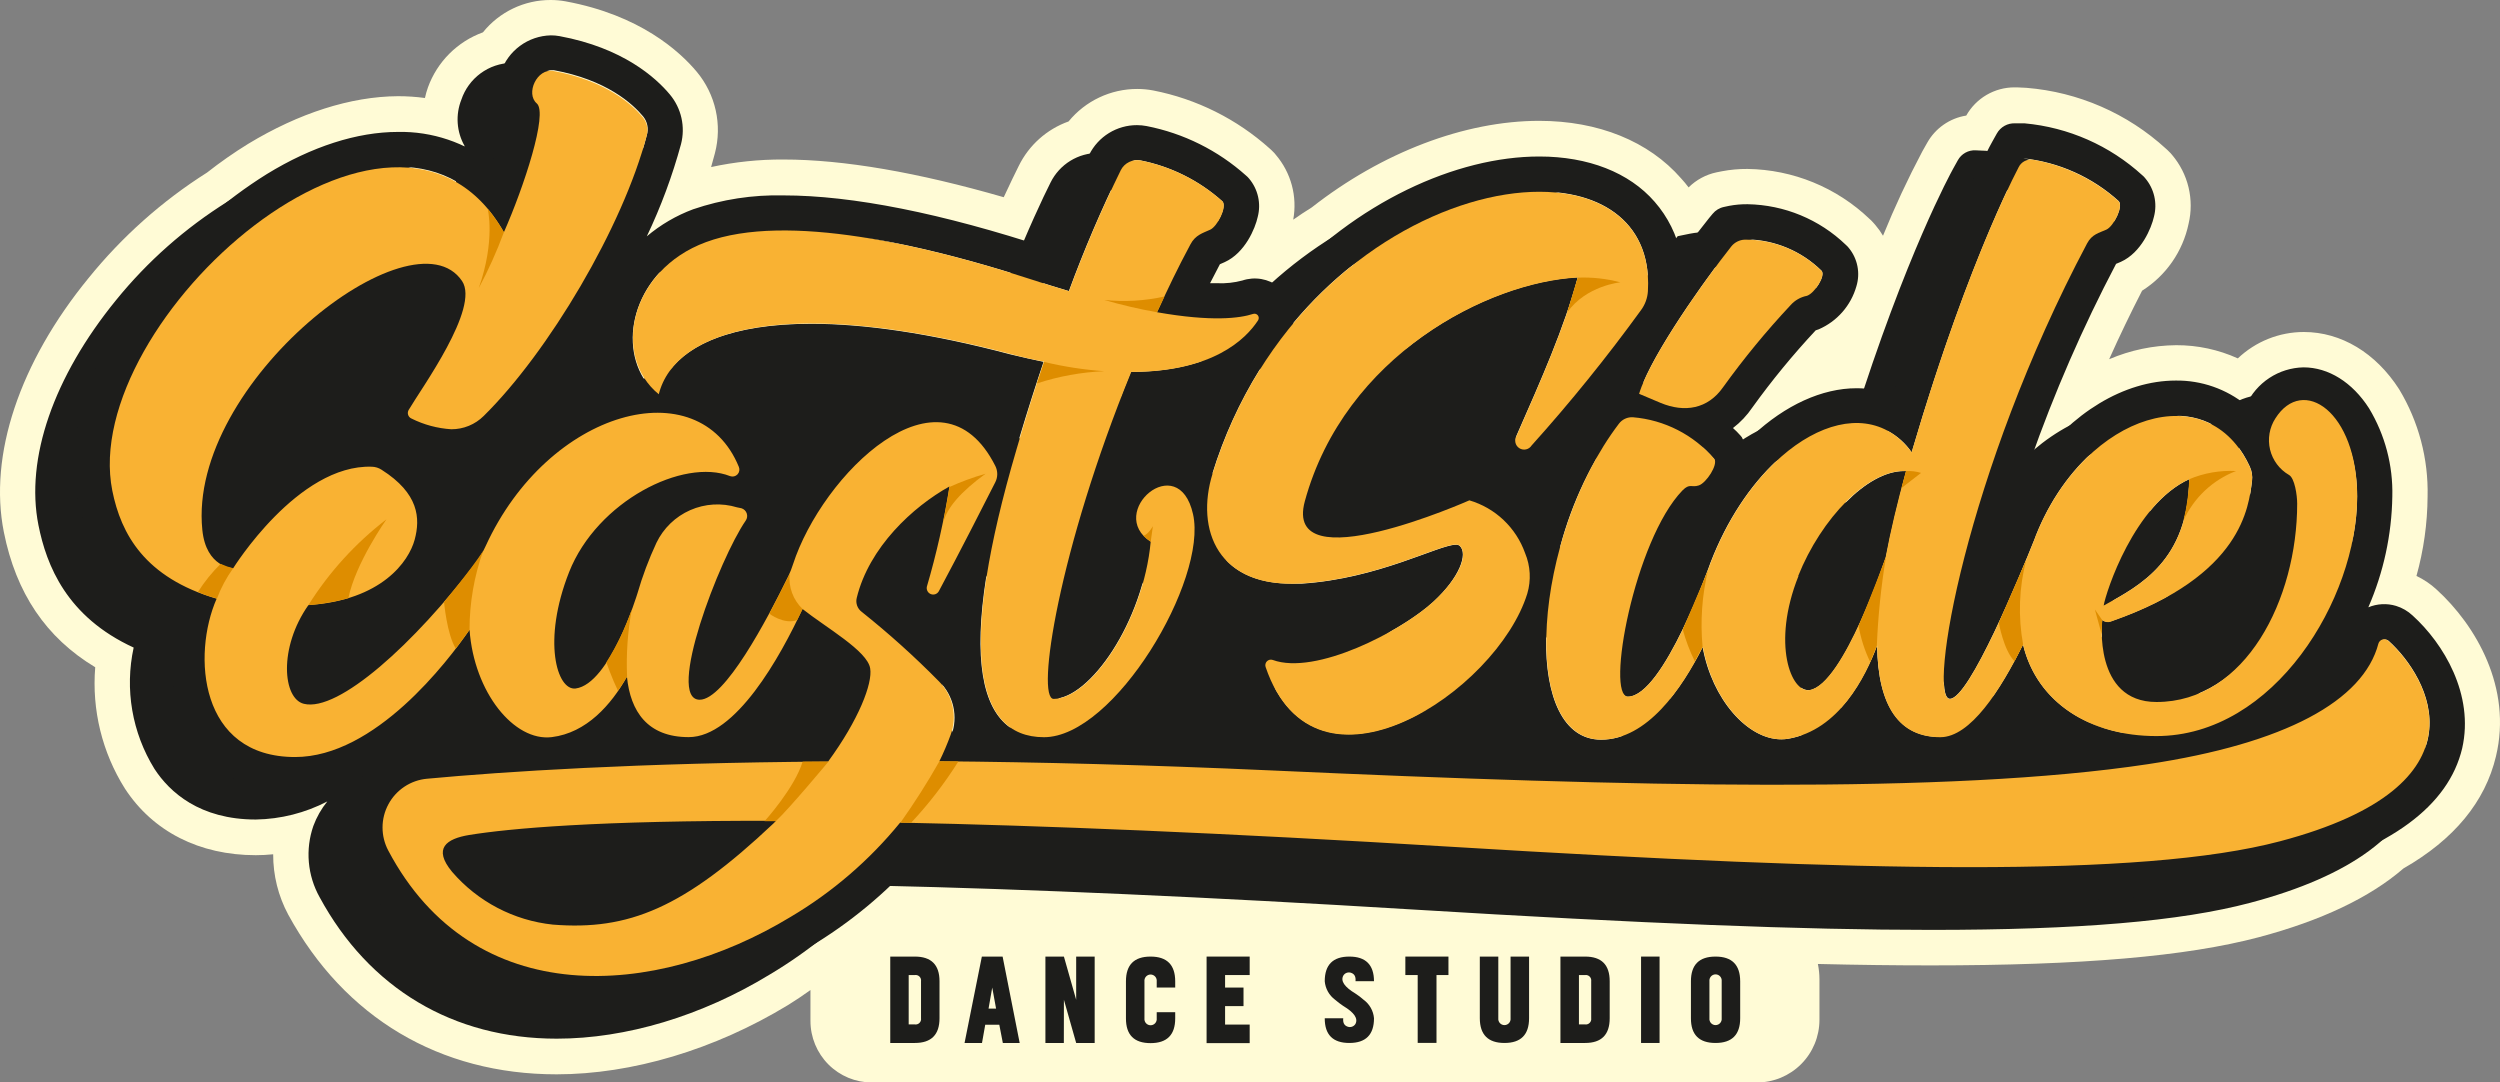 <?xml version="1.0" encoding="UTF-8"?> <svg xmlns="http://www.w3.org/2000/svg" width="388" height="168" viewBox="0 0 388 168" fill="none"><rect x="0" y="0" width="388" height="168" fill="#808080" stroke="none"/> <g clip-path="url(#clip0_449_7594)"> <path d="M378.115 91.459C377.197 90.619 376.158 89.921 375.034 89.388C376.155 85.373 376.736 81.225 376.761 77.056C376.903 71.202 375.372 65.43 372.349 60.419C368.731 54.768 363.338 51.527 357.56 51.527C353.747 51.526 350.079 52.992 347.312 55.622C344.308 54.262 341.048 53.563 337.753 53.574C334.173 53.603 330.634 54.342 327.341 55.75C328.952 52.147 330.667 48.59 332.453 45.115C334.288 43.959 335.873 42.444 337.112 40.661C338.351 38.878 339.22 36.864 339.667 34.737C340.109 32.876 340.108 30.937 339.661 29.076C339.215 27.216 338.337 25.488 337.099 24.032L336.877 23.774L336.41 23.306L336.165 23.084C330.188 17.607 322.562 14.281 314.49 13.63L313.031 13.56H312.634C311.113 13.561 309.621 13.966 308.308 14.735C306.995 15.504 305.91 16.609 305.163 17.936C303.898 18.136 302.694 18.62 301.643 19.354C300.591 20.088 299.72 21.051 299.094 22.172L298.335 23.517C296.086 27.768 294.052 32.129 292.242 36.586C291.902 36.006 291.512 35.458 291.075 34.948L290.853 34.691L290.398 34.199L290.153 33.977C285.037 29.086 278.266 26.315 271.197 26.22C269.865 26.211 268.536 26.333 267.228 26.582L266.411 26.746C264.77 27.092 263.262 27.904 262.069 29.086C261.707 28.607 261.334 28.139 260.902 27.682C255.883 21.926 248.062 18.755 238.876 18.755C227.332 18.755 214.481 23.646 203.591 32.187C202.61 32.795 201.653 33.427 200.708 34.094C201.035 32.319 200.961 30.492 200.493 28.749C200.024 27.006 199.172 25.39 198 24.02L197.79 23.763L197.323 23.295L197.078 23.072C191.969 18.482 185.718 15.361 178.986 14.04C178.162 13.884 177.326 13.805 176.488 13.806C174.452 13.805 172.441 14.257 170.6 15.129C168.759 16.001 167.134 17.271 165.843 18.849C162.471 20.051 159.699 22.523 158.115 25.74C157.544 26.91 156.75 28.489 155.781 30.607C142.428 26.758 130.942 24.757 121.593 24.757C117.818 24.734 114.053 25.126 110.364 25.927C110.574 25.19 110.772 24.476 110.959 23.763C111.526 21.588 111.566 19.309 111.077 17.115C110.587 14.921 109.583 12.876 108.146 11.15C105.497 7.979 99.334 2.34 87.79 0.211C87.02 0.068 86.238 -0.002 85.455 5.07826e-05C83.441 -0.005 81.451 0.443 79.633 1.312C77.815 2.18 76.214 3.447 74.95 5.019C72.991 5.73 71.211 6.863 69.737 8.339C68.262 9.815 67.129 11.597 66.418 13.56C66.226 14.099 66.07 14.65 65.951 15.21C64.562 15.021 63.162 14.928 61.76 14.929C54.43 14.976 46.4 17.55 38.521 22.324C36.31 23.686 34.178 25.175 32.136 26.781C25.153 31.198 18.939 36.731 13.74 43.161C3.025 56.254 -1.784 70.633 0.597 82.579C2.488 92.044 7.134 98.959 14.779 103.557C14.236 110.171 15.854 116.783 19.39 122.394C23.732 129.051 30.945 132.725 39.7 132.725C40.6 132.724 41.5 132.678 42.396 132.584C42.385 135.85 43.187 139.068 44.73 141.944C53.461 157.95 68.239 166.736 86.377 166.736C98.05 166.736 110.889 162.922 122.281 155.996C123.449 155.27 124.616 154.498 125.783 153.656V158.453C125.783 160.985 126.787 163.413 128.573 165.204C130.359 166.994 132.782 168 135.308 168H272.679C275.25 168 277.715 166.977 279.534 165.156C281.353 163.336 282.376 160.866 282.379 158.289V151.948C282.375 151.161 282.293 150.378 282.134 149.608C288.425 149.76 294.226 149.83 299.642 149.83C323.104 149.83 339.328 148.438 350.569 145.454C360.268 142.88 367.82 139.288 373.015 134.784C380.882 130.279 385.702 124.429 387.372 117.386C389.928 106.762 384.255 97.028 378.115 91.459ZM104.084 49.994C104.436 48.861 104.985 47.799 105.707 46.858C108.894 45.87 112.223 45.416 115.558 45.513H116.06C111.798 46.145 107.717 47.672 104.084 49.994ZM278.877 76.12L279.052 76.05L278.515 76.495C278.632 76.366 278.749 76.237 278.877 76.12ZM209.614 108.517C213.131 106.825 216.431 104.711 219.442 102.223C220.726 101.462 221.94 100.667 223.049 99.883C221.462 102.143 219.608 104.201 217.528 106.014C215.113 107.438 212.407 108.294 209.614 108.517ZM199.681 61.097C201.516 59.545 203.12 57.736 204.443 55.727C205.076 54.752 205.559 53.687 205.879 52.568C208.038 50.099 210.404 47.821 212.952 45.759C219.64 41.734 226.679 39.511 232.795 39.511C233.227 39.511 233.647 39.511 234.067 39.511C227.14 41.692 220.677 45.144 215.006 49.69C206.395 54.85 199.383 62.307 194.755 71.23C196.09 67.711 197.739 64.32 199.681 61.097ZM175.367 36.434L176.091 36.808C175.454 37.328 174.892 37.935 174.422 38.61C174.748 37.83 175.064 37.105 175.367 36.434ZM164.979 51.386C165.166 50.883 165.352 50.38 165.551 49.877L169.776 47.759L168.527 50.439L171.06 55.282L170.511 55.645C170.395 55.938 170.29 56.218 170.173 56.499H169.496L167.161 58.067C167.161 58.067 167.161 57.962 167.161 57.915L163.765 51.948L164.979 51.386ZM313.509 38.61C313.828 37.83 314.132 37.116 314.42 36.469L315.108 36.832C314.498 37.349 313.96 37.948 313.509 38.61ZM315.447 98.28L315.657 97.8L316.509 98.397L315.447 98.28ZM324.329 78.951C325.242 77.62 326.269 76.371 327.399 75.219C328.152 74.902 328.934 74.659 329.734 74.494C327.716 75.713 325.894 77.232 324.329 78.998V78.951Z" fill="#FFFBD6"></path> <path d="M333.68 78.635C325.124 82.555 320.735 96.186 320.408 98.256C326.093 95.144 333.481 91.26 333.68 78.635Z" fill="#1D1D1B"></path> <path d="M274.524 111.372H274.793C280.092 110.483 286.617 90.745 286.617 90.745C287.364 86.732 288.414 82.286 289.768 77.372H289.395C283.64 77.372 276.555 84.93 273.054 93.67C268.957 103.873 271.723 111.372 274.524 111.372Z" fill="#1D1D1B"></path> <path d="M66.733 133.93C63.232 134.503 62.601 137.697 64.072 139.639C67.998 144.337 73.623 147.283 79.713 147.829C80.88 147.923 82.047 147.97 83.156 147.97C93.218 147.97 101.412 143.968 113.948 132.128L114.356 131.73H112.174C85.853 131.718 72.768 132.935 66.733 133.93Z" fill="#1D1D1B"></path> <path d="M368.357 99.801C367.613 99.112 366.729 98.593 365.766 98.28C364.351 97.861 362.835 97.94 361.471 98.502C363.834 93.072 365.1 87.226 365.194 81.303C365.324 76.495 364.081 71.749 361.611 67.626C359.031 63.589 355.319 61.261 351.432 61.261C349.551 61.299 347.719 61.868 346.145 62.903C344.572 63.937 343.322 65.396 342.538 67.111C339.45 64.615 335.591 63.275 331.625 63.32C323.547 63.32 315.365 68.375 309.587 76.494L309.039 75.757C312.712 65.252 317.156 55.033 322.333 45.185C322.543 45.103 322.8 44.998 323.069 44.869C326.244 43.43 327.819 39.639 328.205 37.849C328.468 36.822 328.481 35.747 328.241 34.714C328.001 33.681 327.516 32.722 326.827 31.917L326.605 31.66L326.36 31.449C321.331 26.844 314.936 24.016 308.151 23.4L306.611 23.33C306.058 23.302 305.508 23.43 305.023 23.699C304.539 23.968 304.138 24.366 303.868 24.851L303.121 26.196C302.806 26.77 295.802 39.464 287.632 65.461C285.849 64.784 283.958 64.439 282.052 64.443C276.73 64.443 271.01 67.052 265.956 71.779C265.559 72.142 265.174 72.528 264.789 72.949C264.672 72.739 264.567 72.563 264.462 72.411L264.275 72.142L264.053 71.896C263.668 71.463 263.283 71.054 262.886 70.656C264.028 69.787 265.029 68.745 265.851 67.567C268.871 63.366 272.157 59.364 275.691 55.587L276.158 55.423C277.562 54.816 278.814 53.904 279.823 52.752C280.832 51.601 281.574 50.239 281.994 48.765C282.307 47.754 282.365 46.679 282.161 45.64C281.957 44.6 281.499 43.628 280.827 42.81L280.605 42.553L280.36 42.33C276.26 38.365 270.812 36.107 265.116 36.012C264.16 36.003 263.206 36.089 262.268 36.27L260.377 36.656L259.209 38.154C258.392 39.148 256.758 41.242 254.832 43.898C254.22 40.838 252.829 37.989 250.794 35.626C246.825 31.087 240.475 28.606 232.888 28.606C220.049 28.606 204.443 35.568 192.455 48.812C191.384 47.987 190.071 47.538 188.72 47.537C188.07 47.538 187.424 47.641 186.806 47.841C185.554 48.174 184.26 48.316 182.966 48.262C182.604 48.262 182.23 48.262 181.799 48.262C182.265 47.326 182.767 46.367 183.316 45.314L184.063 44.986C187.238 43.547 188.802 39.756 189.199 37.966C189.467 36.941 189.483 35.867 189.248 34.834C189.012 33.801 188.531 32.841 187.845 32.034L187.635 31.777L187.39 31.566C183.022 27.649 177.678 24.988 171.924 23.868C171.439 23.778 170.946 23.735 170.453 23.739C168.921 23.733 167.417 24.156 166.112 24.96C164.807 25.764 163.751 26.918 163.064 28.291C161.839 30.724 159.563 35.556 156.645 42.822C140.14 37.393 126.297 34.632 115.593 34.632C110.834 34.52 106.093 35.248 101.586 36.785C98.924 37.736 96.447 39.146 94.268 40.95C96.462 36.349 98.239 31.56 99.579 26.641C99.922 25.312 99.944 23.921 99.644 22.582C99.343 21.243 98.729 19.995 97.851 18.942C95.715 16.38 90.568 11.7 80.716 9.875C80.272 9.8 79.824 9.761 79.374 9.758C77.648 9.793 75.975 10.361 74.584 11.385C73.192 12.409 72.15 13.839 71.6 15.479C71.142 16.636 70.95 17.881 71.037 19.122C71.124 20.364 71.488 21.57 72.102 22.651C71.681 25.034 71.076 27.381 70.293 29.671C66.137 26.384 60.972 24.643 55.679 24.745C49.341 24.745 42.314 27.003 35.322 31.286C28.749 35.389 22.899 40.556 18.012 46.578C8.301 58.5 3.912 71.183 5.967 81.502C7.216 87.75 10.344 95.729 20.744 100.503C19.337 106.964 20.497 113.721 23.977 119.34C26.311 122.92 30.98 127.19 39.7 127.19C43.567 127.13 47.367 126.168 50.8 124.382C49.871 125.525 49.137 126.813 48.629 128.197C48.004 130 47.767 131.915 47.934 133.817C48.101 135.719 48.668 137.564 49.598 139.23C57.267 153.398 70.328 161.202 86.401 161.202C97.151 161.202 108.893 157.692 119.468 151.245C125.704 147.531 131.333 142.879 136.16 137.451C159.621 137.978 187.518 139.218 219.15 141.148C254.972 143.336 279.846 144.319 299.689 144.319C322.66 144.319 338.406 142.985 349.215 140.119C364.867 135.977 373.878 129.331 376.003 120.369C377.964 112.074 373.143 104.13 368.357 99.801ZM259.933 75.488C260.54 76.377 258.684 79.232 257.517 79.606C257.292 79.685 257.055 79.724 256.817 79.724H256.245C255.894 79.724 255.556 79.817 254.984 80.414C247.525 88.124 243.032 112.413 246.522 112.413C252.089 112.413 259.42 91.622 259.42 91.622C264.52 78.343 274.092 69.954 282.029 69.954C283.725 69.941 285.399 70.347 286.902 71.137C288.404 71.927 289.689 73.076 290.643 74.482L290.783 74.014C299.759 43.512 307.918 28.864 307.918 28.864C313.452 29.447 318.657 31.783 322.777 35.533C323.489 36.34 321.972 39.394 320.851 39.897C319.73 40.4 318.633 40.587 317.851 42.05C298.942 77.582 292.977 112.741 296.479 112.741C299.491 112.741 307.428 93.424 309.599 87.995C309.727 87.656 309.867 87.317 310.007 86.978L310.147 86.603C314.933 75.371 323.897 68.819 331.578 68.819C336.305 68.819 340.554 71.3 343.017 76.705C343.335 77.391 343.456 78.153 343.367 78.904C342.935 82.871 342.001 93.6 321.726 100.62C321.488 100.713 321.235 100.764 320.979 100.772C320.678 100.78 320.385 100.671 320.162 100.468C320.162 100.468 318.727 113.174 328.59 113.174C342.468 113.174 350.429 97.156 350.429 82.391C350.429 75.477 345.561 73.745 347.219 70.013C348.199 67.79 349.752 66.748 351.432 66.748C355.249 66.748 359.72 72.13 359.72 81.291C359.72 92.488 353.312 106.399 343.087 113.618C337.659 115.399 332.085 116.699 326.43 117.503C325.368 117.667 324.271 117.819 323.15 117.959C315.493 116.461 309.634 111.688 307.86 104.27C304.358 111.372 299.689 118.661 295.02 118.661C288.775 118.661 285.355 113.981 285.227 104.434C283.418 109.313 279.274 117.561 271.43 118.883C271.079 118.94 270.724 118.968 270.368 118.965C265.174 118.965 259.653 112.823 258.182 104.633C254.926 111.15 249.521 119.024 242.413 119.024C236.46 119.024 233.752 112.273 233.88 103.276C234.839 101.599 235.622 99.826 236.215 97.987C237.107 95.056 237.062 91.918 236.087 89.013C237.909 82.185 240.972 75.751 245.121 70.036L246.136 70.469L249.51 71.896C251.36 72.665 253.343 73.063 255.346 73.066C255.975 73.067 256.603 73.02 257.225 72.926C258.201 73.699 259.107 74.556 259.933 75.488ZM263.341 41.558C263.915 41.456 264.498 41.409 265.081 41.418C269.415 41.518 273.547 43.271 276.636 46.32C277.29 47.104 275.539 49.83 274.372 50.193C273.373 50.368 272.466 50.885 271.804 51.655C268.042 55.651 264.549 59.892 261.345 64.35C260.58 65.49 259.518 66.4 258.276 66.982C255.429 65.235 252.248 64.107 248.938 63.671C251.657 57.189 259.746 45.992 263.341 41.593V41.558ZM232.795 33.988C243.487 33.988 251.039 39.745 249.51 51.094C243.985 58.772 238.047 66.142 231.721 73.172C231.573 73.335 231.393 73.466 231.192 73.556C230.991 73.647 230.774 73.695 230.554 73.698C230.33 73.717 230.104 73.677 229.901 73.581C229.697 73.485 229.522 73.338 229.393 73.153C229.264 72.968 229.186 72.752 229.167 72.528C229.147 72.303 229.187 72.077 229.282 71.873C233.122 63.168 236.67 55.165 238.771 47.303C224.928 47.993 202.587 59.354 196.412 82.028C195.245 86.229 197.673 87.621 201.408 87.621C208.96 87.621 221.951 81.876 221.951 81.876C223.809 82.423 225.522 83.379 226.964 84.675C228.406 85.97 229.541 87.573 230.285 89.364C229.268 93.388 228.65 97.503 228.441 101.649C223.189 110.167 212.333 118.228 203.241 118.228C197.743 118.228 192.899 115.28 190.331 107.698C190.282 107.568 190.266 107.429 190.282 107.291C190.298 107.153 190.348 107.022 190.425 106.907C190.503 106.792 190.607 106.698 190.729 106.632C190.851 106.566 190.986 106.531 191.125 106.528C191.221 106.506 191.321 106.506 191.417 106.528C192.461 106.884 193.559 107.054 194.661 107.031C201.665 107.031 212.053 101.427 216.337 97.484C220.434 93.717 221.741 90.019 220.446 88.791C220.276 88.661 220.064 88.598 219.85 88.615C217.189 88.615 207.828 93.88 195.957 94.653C195.385 94.653 194.848 94.653 194.311 94.653C189.642 94.653 186.362 93.26 184.25 91.073C184.883 88.306 184.939 85.438 184.413 82.648C184.028 80.779 183.23 79.021 182.079 77.501C183.819 71.872 186.271 66.489 189.374 61.483C191.07 60.168 192.544 58.588 193.739 56.803C194.255 55.999 194.579 55.086 194.685 54.136C206.077 40.727 221.263 34.023 232.795 34.023V33.988ZM103.454 41.827C107.352 40.518 111.449 39.904 115.558 40.014C127.511 40.014 142.194 43.805 153.995 47.63C156.073 48.294 158.018 48.898 159.831 49.444C162.185 43.041 164.869 36.765 167.873 30.642C168.155 30.102 168.601 29.667 169.147 29.4C169.693 29.132 170.31 29.047 170.908 29.156C175.65 30.099 180.052 32.301 183.654 35.533C184.366 36.34 182.849 39.394 181.729 39.897C180.455 40.242 179.358 41.057 178.659 42.178C176.569 46.109 175.274 48.836 173.488 52.708C176.567 53.294 179.692 53.611 182.826 53.656C184.698 53.714 186.569 53.481 188.37 52.966H188.58H188.767C187.6 54.533 186.432 56.16 185.265 57.868C182.184 60.032 177.235 61.986 169.414 61.986C158.267 89.505 154.66 112.741 157.462 112.741C163.088 112.741 171.41 100.854 172.531 88.346C167.745 85.222 171.48 79.618 175.052 79.618C175.385 79.616 175.716 79.668 176.032 79.77C175.251 84.176 176.08 88.716 178.367 92.558C175.717 101.918 168.084 113.49 160.718 117.362L150.715 117.152C146.455 114.11 145.089 106.47 147.05 93.88C149.63 88.955 152.151 83.982 153.318 81.677C153.902 80.518 154.206 79.238 154.206 77.939C154.206 76.641 153.902 75.36 153.318 74.201C152.968 73.499 152.594 72.844 152.221 72.236C153.497 67.992 154.742 64.061 155.956 60.442C154.314 60.099 152.587 59.709 150.773 59.272C138.296 55.961 128.036 54.592 119.9 54.592C107.539 54.592 100.057 57.903 97.209 62.981C96.801 62.981 96.38 62.981 95.96 62.981C95.272 62.981 94.583 62.981 93.894 63.075C89.692 56.335 93.147 45.63 103.454 41.827Z" fill="#1D1D1B"></path> <path d="M339.771 74.365C331.216 78.273 326.827 91.915 326.488 93.986C332.184 90.874 339.573 86.978 339.771 74.365Z" fill="#1D1D1B"></path> <path d="M280.617 107.102H280.886C286.185 106.201 292.698 86.475 292.698 86.475C293.476 82.473 294.531 78.019 295.861 73.113H295.488C289.722 73.113 282.648 80.671 279.146 89.411C275.049 99.602 277.804 107.102 280.617 107.102Z" fill="#1D1D1B"></path> <path d="M72.814 129.648C69.313 130.233 68.694 133.427 70.165 135.369C74.089 140.069 79.715 143.015 85.806 143.559C86.973 143.652 88.14 143.699 89.249 143.699C99.311 143.699 107.505 139.698 120.041 127.857L120.438 127.46H118.266C91.945 127.448 78.861 128.7 72.814 129.648Z" fill="#1D1D1B"></path> <path d="M374.439 95.53C373.705 94.841 372.822 94.328 371.86 94.033C370.445 93.609 368.928 93.687 367.564 94.255C369.928 88.825 371.194 82.979 371.288 77.056C371.411 72.246 370.16 67.5 367.681 63.379C365.09 59.331 361.378 57.014 357.503 57.014C355.62 57.052 353.786 57.621 352.211 58.656C350.636 59.691 349.384 61.149 348.597 62.864C345.515 60.363 341.66 59.018 337.695 59.062C329.618 59.062 321.435 64.127 315.658 72.247L315.109 71.51C318.791 61.01 323.238 50.796 328.415 40.95C328.637 40.868 328.894 40.763 329.162 40.634C332.337 39.195 333.901 35.392 334.298 33.614C334.565 32.587 334.581 31.511 334.346 30.476C334.11 29.442 333.629 28.48 332.944 27.67L332.734 27.425L332.489 27.202C327.435 22.591 321.017 19.76 314.21 19.141H312.751C312.176 19.114 311.604 19.249 311.101 19.53C310.598 19.811 310.183 20.228 309.903 20.732L309.191 22.008C308.864 22.581 301.873 35.264 293.702 61.273C291.92 60.595 290.029 60.25 288.123 60.255C282.8 60.255 277.081 62.864 272.015 67.591C271.63 67.953 271.233 68.328 270.848 68.761C270.744 68.576 270.631 68.396 270.509 68.222L270.334 67.86L270.124 67.602C269.739 67.169 269.342 66.76 268.957 66.432C270.126 65.538 271.143 64.459 271.968 63.238C274.987 59.044 278.27 55.046 281.796 51.269L282.275 51.105C283.679 50.496 284.931 49.582 285.94 48.428C286.95 47.275 287.691 45.912 288.111 44.437C288.421 43.426 288.477 42.355 288.273 41.318C288.07 40.28 287.613 39.31 286.944 38.493L286.722 38.236L286.477 38.002C282.371 34.047 276.926 31.794 271.233 31.695C270.278 31.684 269.324 31.766 268.385 31.941L267.568 32.116C266.869 32.257 266.242 32.638 265.793 33.193L265.256 33.836C264.451 34.831 262.817 36.925 260.891 39.569C260.265 36.506 258.853 33.659 256.794 31.309C252.837 26.758 246.476 24.289 238.9 24.289C226.061 24.289 210.455 31.309 198.467 44.507C197.677 43.889 196.747 43.477 195.759 43.307C194.771 43.138 193.757 43.216 192.806 43.536C191.555 43.869 190.26 44.011 188.966 43.957H187.799C188.277 43.021 188.768 42.061 189.328 41.008L190.075 40.681C193.238 39.242 194.814 35.439 195.199 33.661C195.468 32.635 195.486 31.559 195.252 30.525C195.018 29.49 194.54 28.527 193.857 27.717L193.635 27.471L193.39 27.249C189.023 23.339 183.684 20.683 177.936 19.562C177.447 19.469 176.951 19.422 176.453 19.422C174.919 19.419 173.414 19.844 172.107 20.65C170.8 21.456 169.742 22.611 169.053 23.985C167.828 26.419 165.551 31.251 162.645 38.516C146.129 33.087 132.297 30.326 121.582 30.326C116.823 30.214 112.082 30.942 107.575 32.479C104.955 33.455 102.523 34.876 100.385 36.679C102.579 32.075 104.356 27.282 105.696 22.359C106.038 21.032 106.06 19.643 105.759 18.306C105.459 16.969 104.845 15.723 103.968 14.672C101.797 12.063 96.673 7.418 86.822 5.604C86.383 5.524 85.937 5.485 85.491 5.487C83.766 5.526 82.095 6.095 80.704 7.119C79.313 8.143 78.27 9.57 77.717 11.209C77.261 12.365 77.069 13.609 77.153 14.85C77.238 16.091 77.598 17.297 78.207 18.381C77.794 20.766 77.189 23.113 76.398 25.401C72.235 22.111 67.062 20.37 61.761 20.475C55.435 20.475 48.396 22.733 41.416 27.015C34.838 31.117 28.985 36.285 24.095 42.307C14.395 54.183 10.006 66.912 12.06 77.22C13.309 83.468 17.044 91.447 27.445 96.221C26.102 102.375 26.464 109.57 30.071 115.104C32.405 118.685 37.074 122.943 45.793 122.943C49.661 122.887 53.462 121.925 56.894 120.135C55.217 122.198 54.207 124.724 53.999 127.376C53.79 130.029 54.393 132.682 55.727 134.983C63.395 149.163 76.457 156.967 92.529 156.967C103.268 156.967 115.01 153.457 125.597 147.01C131.833 143.296 137.462 138.644 142.289 133.216C165.75 133.742 193.647 134.983 225.267 136.913C261.101 139.101 285.963 140.084 305.806 140.084C328.789 140.084 344.523 138.75 355.344 135.883C370.996 131.73 380.007 125.096 382.132 116.134C384.022 107.804 379.237 99.871 374.439 95.53ZM266.015 71.218C266.634 72.107 264.778 74.962 263.611 75.336C263.385 75.414 263.149 75.454 262.91 75.453H262.327C261.988 75.453 261.65 75.547 261.066 76.143C253.619 83.854 249.114 108.131 252.615 108.131C258.171 108.131 265.455 87.352 265.455 87.352C270.556 74.073 280.139 65.672 288.076 65.672C289.772 65.662 291.444 66.069 292.946 66.859C294.449 67.648 295.734 68.796 296.69 70.2L296.83 69.732C305.818 39.23 313.988 24.57 313.988 24.57C319.521 25.152 324.725 27.483 328.847 31.227C329.559 32.046 328.042 35.1 326.921 35.603C325.801 36.106 324.692 36.293 323.922 37.756C305.047 73.289 299.13 108.447 302.631 108.447C305.643 108.447 313.58 89.13 315.751 83.702C315.879 83.362 316.008 83.023 316.148 82.684C316.288 82.344 316.3 82.298 316.3 82.298C321.074 71.077 330.05 64.525 337.73 64.525C342.457 64.525 346.694 67.006 349.169 72.411C349.487 73.097 349.609 73.859 349.519 74.611C349.04 78.554 348.072 89.259 327.82 96.349C327.586 96.44 327.336 96.488 327.085 96.49C326.785 96.501 326.492 96.396 326.268 96.197C326.268 96.197 324.832 108.903 334.695 108.903C348.562 108.903 357.386 92.769 357.386 78.015C357.386 71.089 351.655 69.474 353.313 65.742C354.305 63.507 355.857 62.466 357.538 62.466C361.343 62.466 365.825 67.86 365.825 77.021C365.825 88.218 359.417 102.129 349.192 109.348C343.76 111.128 338.183 112.428 332.524 113.232C331.474 113.384 330.376 113.548 329.256 113.689C321.587 112.191 315.739 107.417 313.965 100C310.463 107.102 305.794 114.379 301.126 114.379C294.881 114.379 291.461 109.769 291.321 100.163C289.477 105.077 285.333 113.326 277.501 114.66C277.15 114.716 276.794 114.743 276.439 114.742C271.244 114.742 265.723 108.599 264.241 100.409C260.984 106.914 255.58 114.8 248.483 114.8C242.53 114.8 239.822 108.038 239.951 99.052C240.91 97.375 241.692 95.603 242.285 93.764C243.165 90.826 243.12 87.689 242.157 84.778C243.987 77.936 247.066 71.494 251.238 65.777L252.254 66.21L255.627 67.602C257.477 68.373 259.46 68.77 261.463 68.772C262.092 68.773 262.72 68.726 263.342 68.632C264.312 69.408 265.207 70.273 266.015 71.218ZM269.435 37.288C270.009 37.185 270.591 37.138 271.174 37.147C275.496 37.242 279.619 38.982 282.707 42.015C283.372 42.787 281.609 45.525 280.442 45.876C279.446 46.066 278.542 46.585 277.874 47.35C274.124 51.356 270.634 55.6 267.428 60.056C266.666 61.196 265.609 62.106 264.369 62.688C261.522 60.942 258.341 59.815 255.032 59.377C257.74 52.919 265.828 41.722 269.435 37.323V37.288ZM238.889 29.718C249.581 29.718 257.133 35.474 255.592 46.823C250.067 54.501 244.129 61.872 237.803 68.901C237.656 69.065 237.476 69.197 237.275 69.287C237.074 69.378 236.856 69.426 236.636 69.428C236.412 69.447 236.187 69.406 235.983 69.311C235.779 69.215 235.604 69.067 235.475 68.882C235.347 68.698 235.268 68.482 235.249 68.257C235.229 68.033 235.269 67.807 235.364 67.602C239.204 58.886 242.764 50.895 244.865 43.032C231.022 43.723 208.681 55.084 202.494 77.758C201.327 81.947 203.767 83.351 207.502 83.351C215.054 83.351 228.033 77.606 228.033 77.606C229.891 78.152 231.605 79.106 233.048 80.4C234.492 81.693 235.63 83.293 236.379 85.082C235.353 89.109 234.731 93.228 234.523 97.379C229.282 105.896 218.427 113.946 209.323 113.946C203.837 113.946 198.981 111.009 196.413 103.416C196.367 103.285 196.352 103.145 196.371 103.008C196.389 102.87 196.439 102.739 196.518 102.625C196.596 102.511 196.701 102.417 196.823 102.351C196.945 102.285 197.08 102.249 197.219 102.246C197.315 102.23 197.414 102.23 197.51 102.246C198.545 102.675 199.648 102.917 200.767 102.96C207.77 102.96 218.159 97.344 222.442 93.413C226.539 89.645 227.847 85.948 226.551 84.719C226.381 84.589 226.169 84.527 225.956 84.544C223.294 84.544 213.933 89.809 202.051 90.581C201.491 90.581 200.884 90.581 200.417 90.581C195.748 90.581 192.468 89.189 190.355 86.989C190.983 84.226 191.038 81.363 190.519 78.577C190.128 76.71 189.331 74.952 188.184 73.429C189.925 67.796 192.376 62.41 195.479 57.4C197.178 56.092 198.649 54.51 199.833 52.72C200.354 51.918 200.678 51.004 200.779 50.053C212.171 36.457 227.356 29.753 238.889 29.753V29.718ZM109.536 37.557C113.423 36.253 117.508 35.64 121.605 35.743C133.569 35.743 148.253 39.523 160.054 43.348C162.131 44.027 164.077 44.635 165.89 45.174C168.249 38.773 170.933 32.497 173.932 26.372C174.216 25.831 174.664 25.395 175.212 25.128C175.76 24.861 176.379 24.776 176.979 24.886C181.72 25.823 186.123 28.021 189.725 31.251C190.437 32.07 188.908 35.123 187.799 35.626C186.69 36.13 185.464 36.434 184.729 37.908C182.64 41.839 181.344 44.565 179.558 48.438C182.638 49.023 185.762 49.34 188.896 49.386C190.773 49.445 192.647 49.212 194.452 48.695C194.522 48.684 194.593 48.684 194.662 48.695H194.849C193.682 50.263 192.515 51.889 191.347 53.598C188.266 55.762 183.317 57.704 175.496 57.716C164.256 85.223 160.661 108.459 163.462 108.459C169.088 108.459 177.399 96.572 178.519 84.064C173.745 80.94 177.469 75.324 181.041 75.324C181.378 75.326 181.713 75.382 182.033 75.488C181.251 79.894 182.08 84.434 184.367 88.276C181.706 97.636 174.084 109.208 166.719 113.08L156.704 112.87C152.455 109.816 151.078 102.188 153.05 89.598C155.618 84.673 158.151 79.7 159.318 77.395C159.9 76.235 160.202 74.955 160.202 73.657C160.202 72.359 159.9 71.079 159.318 69.919C158.957 69.217 158.595 68.562 158.21 67.953C159.482 63.706 160.742 59.764 161.956 56.16C160.299 55.821 158.583 55.411 156.774 54.99C144.285 51.679 134.025 50.251 125.901 50.251C113.54 50.251 106.058 53.562 103.21 58.64C102.789 58.64 102.381 58.64 101.961 58.64C101.272 58.64 100.583 58.64 99.883 58.734C95.786 52.053 99.218 41.383 109.536 37.557ZM353.884 130.583C343.169 133.38 327.061 134.55 305.748 134.55C284.224 134.55 257.401 133.38 225.571 131.402C189.456 129.191 161.443 128.08 139.744 127.635C134.976 133.484 129.215 138.443 122.726 142.283C113.458 147.899 102.731 151.444 92.494 151.444C79.655 151.444 67.679 145.899 60.302 131.964C59.716 130.858 59.412 129.624 59.416 128.371C59.421 127.119 59.734 125.887 60.327 124.785C60.921 123.683 61.777 122.745 62.819 122.054C63.861 121.363 65.058 120.941 66.302 120.826C78.301 119.656 98.832 118.357 128.574 118.158C133.324 111.665 135.495 106.06 135.098 103.697C134.655 100.982 128.2 97.356 124.593 94.477C121.092 101.883 114.228 114.367 106.933 114.367C100.537 114.367 97.887 110.366 97.35 105.007C94.864 109.371 91.07 113.724 85.678 114.367C85.433 114.367 85.176 114.367 84.919 114.367C79.328 114.367 73.597 106.973 72.92 97.671C69.5 102.62 58.248 117.409 45.84 117.409C30.934 117.409 29.861 101.556 33.666 92.839C22.53 89.552 18.83 82.824 17.476 76.073C13.473 55.973 40.973 25.869 61.831 25.88C68.356 25.88 74.227 28.829 78.266 35.954C81.371 28.934 85.036 17.421 83.367 15.97C81.698 14.52 83.203 10.893 85.526 10.893C85.67 10.882 85.814 10.882 85.958 10.893C94.129 12.402 98.144 16.064 99.813 18.065C100.143 18.466 100.368 18.944 100.468 19.455C100.568 19.965 100.539 20.493 100.385 20.99C96.696 35.194 85.106 54.674 75.009 64.549C73.687 65.866 71.901 66.61 70.037 66.62C67.891 66.496 65.791 65.943 63.862 64.993C63.739 64.941 63.629 64.862 63.539 64.763C63.449 64.664 63.381 64.547 63.34 64.419C63.299 64.292 63.286 64.157 63.302 64.024C63.317 63.891 63.361 63.763 63.43 63.648C65.38 60.325 74.496 47.83 71.718 43.664C71.089 42.754 70.234 42.024 69.236 41.548C68.239 41.072 67.135 40.865 66.033 40.95C53.696 40.95 29.429 63.098 31.343 82.239C31.927 88.089 36.129 88.194 36.129 88.194C36.129 88.194 45.98 72.423 57.302 72.423H57.711C58.246 72.436 58.767 72.598 59.217 72.891C65.053 76.553 65.216 80.566 64.352 83.76C63.489 86.954 59.275 93.12 47.859 93.904C43.191 100.526 43.891 108.424 47.159 109.219C47.479 109.301 47.809 109.341 48.14 109.336C54.092 109.336 65.648 98.444 74.811 86.007C79.865 73.979 89.226 66.479 97.77 64.549C98.097 64.865 98.424 65.169 98.786 65.461L105.439 70.878L106.968 64.841C108.74 65.478 110.351 66.498 111.687 67.828C113.022 69.159 114.049 70.767 114.695 72.54C114.766 72.694 114.8 72.863 114.794 73.033C114.789 73.203 114.744 73.369 114.664 73.519C114.583 73.668 114.47 73.797 114.331 73.895C114.193 73.993 114.034 74.058 113.866 74.084C113.75 74.082 113.635 74.059 113.528 74.014C112.263 73.493 110.904 73.238 109.536 73.265C102.112 73.265 92.028 79.525 88.327 88.803C84.207 99.251 86.331 106.891 89.144 106.891H89.331C94.677 106.236 98.926 92.149 98.926 92.149C99.704 89.44 100.691 86.795 101.879 84.24C102.968 81.978 104.827 80.181 107.122 79.173C109.416 78.165 111.994 78.011 114.392 78.741L115.15 78.963C115.339 79.019 115.512 79.119 115.655 79.255C115.798 79.39 115.907 79.558 115.973 79.744C116.039 79.93 116.06 80.129 116.035 80.325C116.01 80.52 115.939 80.707 115.827 80.87C111.765 86.72 103.326 108.681 108.672 108.681C112.711 108.681 119.656 95.285 122.866 88.592C125.726 78.519 136.371 65.602 145.37 65.602C146.718 65.605 148.047 65.913 149.26 66.502C150.472 67.092 151.536 67.948 152.373 69.006C150.514 75.211 149.021 81.521 147.903 87.902C147.203 89.247 146.491 90.581 145.814 91.845C145.737 92.006 145.616 92.142 145.465 92.237C145.314 92.332 145.14 92.383 144.962 92.383C144.805 92.387 144.649 92.354 144.507 92.287C144.366 92.219 144.241 92.12 144.145 91.996C144.048 91.872 143.982 91.727 143.952 91.573C143.921 91.418 143.927 91.259 143.969 91.108C145.464 86.012 146.634 80.826 147.471 75.582C141.798 78.717 135.005 85.012 133.079 92.874C132.983 93.271 133.005 93.687 133.142 94.072C133.278 94.457 133.525 94.793 133.849 95.039C138.046 98.387 142.041 101.981 145.814 105.803C146.886 106.865 147.63 108.215 147.958 109.69C148.285 111.165 148.181 112.704 147.658 114.122C147.148 115.521 146.564 116.892 145.907 118.228C148.965 118.228 152.105 118.298 155.327 118.345C157.44 119.408 159.778 119.946 162.143 119.913C164.191 119.888 166.212 119.446 168.084 118.614C177.29 118.848 187.091 119.195 197.487 119.656C225.956 120.943 252.685 121.89 276.147 121.89C296.667 121.89 314.665 121.165 329.221 119.281C331.05 119.579 332.9 119.728 334.754 119.726C340.86 119.683 346.811 117.795 351.83 114.309C361.845 110.729 367.728 105.838 369.245 99.93C369.295 99.733 369.41 99.559 369.571 99.436C369.732 99.312 369.93 99.247 370.132 99.251C370.365 99.253 370.589 99.341 370.763 99.497C376.832 104.996 386.835 121.855 353.884 130.583Z" fill="#1D1D1B"></path> <path d="M265.502 87.329C265.502 87.329 258.171 108.108 252.662 108.108C249.16 108.108 253.666 83.83 261.113 76.12C262.28 74.95 262.49 75.722 263.657 75.336C264.825 74.95 266.681 72.107 266.062 71.218C262.866 67.487 258.333 65.168 253.444 64.759C253.024 64.731 252.603 64.808 252.22 64.984C251.837 65.159 251.503 65.428 251.25 65.766C237.92 83.316 235.679 114.789 248.53 114.789C255.627 114.789 261.031 106.903 264.288 100.398C265.875 109.149 272.062 115.608 277.548 114.648C285.38 113.326 289.535 105.078 291.333 100.199C291.473 109.804 294.834 114.414 301.137 114.414C305.806 114.414 310.475 107.137 313.977 100.035C316.148 109.114 324.424 114.239 334.66 114.239C352.986 114.239 365.837 92.921 365.837 77.056C365.837 63.858 357.398 58.207 353.138 64.935C352.68 65.644 352.371 66.439 352.229 67.271C352.088 68.104 352.117 68.956 352.314 69.777C352.512 70.598 352.874 71.37 353.379 72.046C353.884 72.722 354.52 73.288 355.25 73.71C356.137 74.201 356.522 76.869 356.522 78.168C356.522 92.933 348.55 108.95 334.684 108.95C324.82 108.95 326.256 96.244 326.256 96.244C326.474 96.414 326.736 96.519 327.01 96.546C327.285 96.572 327.562 96.521 327.809 96.396C348.06 89.294 349.006 78.589 349.507 74.646C349.6 73.912 349.487 73.166 349.181 72.493C342.702 58.254 324.015 64.174 316.288 82.333C316.288 82.333 316.288 82.473 316.136 82.719C315.985 82.965 315.868 83.397 315.739 83.737C313.568 89.166 305.631 108.482 302.62 108.482C299.118 108.482 305.036 73.382 323.91 37.791C324.68 36.328 325.789 36.153 326.91 35.638C328.03 35.123 329.548 32.128 328.836 31.262C325.086 27.895 320.467 25.654 315.506 24.792C315.06 24.723 314.603 24.799 314.204 25.01C313.805 25.22 313.483 25.554 313.288 25.962C311.129 30.104 304.254 44.46 296.83 69.732L296.69 70.2C288.87 59.541 272.715 68.562 265.502 87.329ZM339.773 74.365C339.574 86.978 332.186 90.874 326.49 93.986C326.828 91.927 331.217 78.273 339.773 74.365ZM279.077 89.4C282.637 80.472 289.99 72.774 295.815 73.113C294.453 78.019 293.399 82.473 292.652 86.475C292.652 86.475 286.138 106.201 280.839 107.102C277.991 107.57 274.921 99.918 279.123 89.4H279.077Z" fill="#F9B233"></path> <path d="M257.715 62.525C261.45 64.081 265.057 63.484 267.427 60.091C270.633 55.635 274.123 51.391 277.873 47.385C278.541 46.62 279.445 46.101 280.441 45.911C281.609 45.513 283.371 42.822 282.706 42.05C279.532 38.919 275.252 37.174 270.8 37.194C270.392 37.207 269.991 37.309 269.627 37.493C269.262 37.677 268.941 37.938 268.687 38.259C264.415 43.653 256.069 55.469 254.389 61.121L257.715 62.525Z" fill="#F9B233"></path> <path d="M370.646 99.45C370.529 99.344 370.387 99.271 370.233 99.236C370.08 99.2 369.92 99.204 369.769 99.248C369.617 99.291 369.479 99.372 369.367 99.483C369.256 99.594 369.174 99.731 369.129 99.882C366.794 108.786 354.667 115.385 333.342 118.602C302.328 123.282 253.199 122.112 197.371 119.574C178.17 118.708 161 118.275 145.791 118.146C146.448 116.81 147.032 115.439 147.541 114.039C148.064 112.622 148.168 111.083 147.841 109.608C147.514 108.133 146.77 106.783 145.697 105.721C141.924 101.892 137.925 98.294 133.721 94.945C133.401 94.701 133.158 94.369 133.023 93.988C132.888 93.608 132.867 93.196 132.963 92.804C134.877 84.93 141.682 78.647 147.355 75.5C146.516 80.748 145.346 85.937 143.853 91.037C143.798 91.272 143.829 91.519 143.94 91.732C144.051 91.946 144.235 92.113 144.459 92.202C144.682 92.291 144.93 92.297 145.157 92.219C145.384 92.14 145.576 91.983 145.697 91.774C148.977 85.655 152.969 77.805 154.475 74.833C154.671 74.443 154.773 74.012 154.773 73.575C154.773 73.138 154.671 72.707 154.475 72.317C145.954 55.411 127.558 73.698 123.065 87.609C122.873 88.218 122.639 88.812 122.364 89.388C118.991 96.302 112.454 108.599 108.591 108.599C103.257 108.599 111.672 86.673 115.734 80.8C115.848 80.638 115.922 80.45 115.949 80.254C115.976 80.057 115.957 79.857 115.892 79.67C115.827 79.482 115.718 79.313 115.575 79.176C115.432 79.039 115.259 78.938 115.069 78.881L114.392 78.741C111.995 78.011 109.416 78.164 107.122 79.173C104.828 80.181 102.968 81.978 101.879 84.24C100.693 86.784 99.706 89.416 98.926 92.114C98.926 92.114 94.677 106.154 89.332 106.856C86.437 107.207 84.114 99.461 88.328 88.779C92.682 77.781 106.07 71.03 113.318 73.897C113.514 73.967 113.726 73.979 113.929 73.931C114.132 73.883 114.316 73.777 114.459 73.626C114.603 73.474 114.699 73.284 114.737 73.079C114.775 72.874 114.752 72.662 114.672 72.469C108.474 57.26 85.118 63.472 75.371 84.754C74.975 85.631 74.485 86.462 73.912 87.235C64.341 99.871 52.529 110.553 47.16 109.231C43.891 108.435 43.203 100.538 47.86 93.915C59.275 93.155 63.442 87.118 64.353 83.772C65.263 80.425 64.995 76.564 59.217 72.902C58.768 72.61 58.247 72.448 57.711 72.434C46.226 72.037 36.188 88.194 36.188 88.194C36.188 88.194 31.985 88.101 31.402 82.239C29.067 59.365 64.084 32.222 71.718 43.629C74.496 47.794 65.38 60.29 63.431 63.613C63.361 63.727 63.318 63.855 63.302 63.989C63.286 64.122 63.3 64.257 63.341 64.384C63.382 64.512 63.449 64.629 63.539 64.728C63.629 64.827 63.74 64.905 63.863 64.958C65.789 65.92 67.889 66.485 70.037 66.62C70.97 66.624 71.894 66.445 72.757 66.092C73.62 65.738 74.406 65.218 75.068 64.56C85.094 54.685 96.697 35.193 100.385 20.99C100.51 20.507 100.517 20.001 100.408 19.515C100.298 19.029 100.074 18.576 99.755 18.193C98.086 16.193 94.035 12.53 85.9 11.021C83.332 10.541 81.534 14.531 83.309 16.052C85.083 17.573 81.301 29.039 78.208 36.036C61.236 6.142 12.166 49.76 17.43 76.155C18.784 82.906 22.484 89.633 33.62 92.921C29.814 101.614 30.888 117.491 45.794 117.491C58.202 117.491 69.454 102.702 72.874 97.753C73.574 107.476 79.807 115.116 85.632 114.402C91.047 113.735 94.841 109.383 97.304 105.042C97.841 110.412 100.49 114.402 106.887 114.402C114.182 114.402 121.08 101.965 124.547 94.512C128.177 97.39 134.632 101.017 135.052 103.732C135.449 106.072 133.278 111.699 128.527 118.193C98.775 118.392 78.243 119.749 66.255 120.861C65.011 120.976 63.815 121.398 62.773 122.089C61.73 122.78 60.875 123.718 60.281 124.82C59.687 125.922 59.374 127.154 59.37 128.406C59.366 129.659 59.67 130.893 60.256 131.999C73.516 157.06 101.809 154.978 122.679 142.318C129.168 138.478 134.93 133.519 139.698 127.67C161.397 128.115 189.41 129.226 225.524 131.437C288.858 135.298 332.349 136.258 353.838 130.572C386.836 121.855 376.833 104.995 370.646 99.45ZM120.041 127.799C106.105 140.961 97.537 144.436 85.807 143.5C79.743 142.864 74.15 139.935 70.166 135.31C67.142 131.66 69.278 130.174 72.815 129.589C79.025 128.583 92.658 127.319 120.438 127.389L120.041 127.799Z" fill="#F9B233"></path> <path d="M202.039 90.546C215.123 89.704 225.173 83.386 226.551 84.696C227.928 86.007 226.551 89.622 222.442 93.389C217.435 97.987 204.186 104.867 197.522 102.422C197.369 102.369 197.204 102.361 197.047 102.397C196.889 102.434 196.745 102.514 196.631 102.628C196.516 102.743 196.436 102.887 196.4 103.045C196.363 103.203 196.372 103.368 196.424 103.521C204.14 126.196 232.34 107.312 237.032 92.137C237.649 90.063 237.529 87.839 236.694 85.843C236 83.89 234.854 82.13 233.351 80.706C231.847 79.283 230.029 78.236 228.045 77.653C228.045 77.653 199.062 90.523 202.506 77.805C208.692 55.13 231.033 43.77 244.876 43.079C242.775 50.918 239.215 58.909 235.375 67.649C235.178 67.96 235.113 68.335 235.193 68.694C235.273 69.053 235.491 69.365 235.801 69.562C236.111 69.759 236.486 69.825 236.843 69.745C237.201 69.665 237.513 69.445 237.709 69.135C243.733 62.433 249.401 55.419 254.693 48.122C255.318 47.273 255.687 46.262 255.755 45.209C257.389 17.901 202.774 26.489 188.195 73.487C185.499 82.204 188.966 91.388 202.039 90.546Z" fill="#F9B233"></path> <path d="M102.241 61.191C104.82 50.977 122.317 45.794 156.855 54.943C158.665 55.423 160.357 55.832 162.038 56.113C160.622 60.263 159.198 64.802 157.766 69.732C148.79 100.234 151.078 114.414 162.026 114.414C172.975 114.414 187.437 90.02 185.161 79.805C182.885 69.591 171.586 79.56 178.589 84.076C177.422 96.583 169.158 108.47 163.532 108.47C160.731 108.47 164.326 85.234 175.566 57.728C188.242 57.728 193.366 52.615 195.246 49.725C195.323 49.61 195.363 49.473 195.359 49.334C195.355 49.196 195.308 49.061 195.225 48.95C195.141 48.84 195.025 48.758 194.893 48.716C194.761 48.675 194.619 48.676 194.487 48.719C192.409 49.397 188.091 49.959 179.581 48.461C181.367 44.565 182.663 41.839 184.752 37.931C185.523 36.457 186.702 36.165 187.822 35.65C188.943 35.135 190.46 32.14 189.748 31.274C186.146 28.045 181.743 25.846 177.002 24.909C176.402 24.794 175.781 24.876 175.232 25.144C174.682 25.412 174.235 25.851 173.955 26.395C170.956 32.521 168.272 38.796 165.913 45.197C164.069 44.659 162.124 44.05 160.077 43.372C143.829 38.107 122.119 32.924 109.559 37.58C97.758 41.933 94.934 55.247 102.241 61.191Z" fill="#F9B233"></path> <path d="M124.569 94.524C123.838 93.828 123.276 92.971 122.928 92.022C122.58 91.072 122.454 90.055 122.562 89.049C120.332 93.507 119.41 95.25 119.41 95.25C119.41 95.25 121.675 96.993 123.717 96.233L124.569 94.524Z" fill="#DE8D00"></path> <path d="M97.325 104.996C97.171 101.516 97.414 98.03 98.049 94.606C97.049 97.478 95.726 100.226 94.103 102.796C94.103 102.796 95.002 105.347 95.901 107.195C96.59 106.224 97.325 104.996 97.325 104.996Z" fill="#DE8D00"></path> <path d="M72.873 97.73C72.871 93.563 73.586 89.427 74.986 85.504C72.978 88.593 68.916 93.413 68.916 93.413C68.916 93.413 69.348 98.432 70.737 100.655C71.811 99.216 72.873 97.73 72.873 97.73Z" fill="#DE8D00"></path> <path d="M59.975 80.601C59.975 80.601 55.166 87.41 54.069 92.839C52.035 93.382 49.957 93.742 47.859 93.916C51.078 88.792 55.181 84.284 59.975 80.601Z" fill="#DE8D00"></path> <path d="M147.353 75.582C149.168 74.759 151.041 74.071 152.956 73.523C149.151 76.296 146.91 78.823 146.35 81.233C147.167 76.998 147.353 75.582 147.353 75.582Z" fill="#DE8D00"></path> <path d="M118.662 127.448C118.662 127.448 123.331 122.3 124.568 118.205H128.572C128.572 118.205 122.467 125.552 120.401 127.448H118.662Z" fill="#DE8D00"></path> <path d="M139.744 127.682H141.413C144.156 124.754 146.61 121.569 148.744 118.17H145.79C143.936 121.44 141.918 124.615 139.744 127.682Z" fill="#DE8D00"></path> <path d="M36.187 88.194C35.148 89.636 34.304 91.21 33.678 92.874C32.665 92.636 31.68 92.295 30.736 91.856C31.732 90.278 32.907 88.822 34.238 87.516C34.867 87.798 35.519 88.025 36.187 88.194Z" fill="#DE8D00"></path> <path d="M74.297 44.729C75.797 41.925 77.104 39.02 78.207 36.036C77.465 34.754 76.622 33.533 75.686 32.386C75.686 32.386 76.935 37.253 74.297 44.729Z" fill="#DE8D00"></path> <path d="M178.589 84.076L178.928 81.666C178.928 81.666 178.251 82.906 177.48 83.14C177.811 83.496 178.183 83.81 178.589 84.076Z" fill="#DE8D00"></path> <path d="M171.388 57.611C168.242 57.388 165.118 56.906 162.05 56.171L160.941 59.506C164.32 58.395 167.835 57.757 171.388 57.611Z" fill="#DE8D00"></path> <path d="M171.387 46.554C174.074 47.335 176.802 47.972 179.557 48.461L180.725 46.016C177.661 46.697 174.508 46.879 171.387 46.554Z" fill="#DE8D00"></path> <path d="M244.865 43.091C247.094 43.001 249.325 43.245 251.483 43.816C251.483 43.816 246.16 44.319 243.219 48.496C244.176 45.291 244.865 43.091 244.865 43.091Z" fill="#DE8D00"></path> <path d="M264.242 100.398C263.868 96.392 264.156 92.352 265.094 88.44C263.926 91.33 261.16 97.695 261.16 97.695C261.627 99.401 262.256 101.059 263.039 102.644C263.88 100.971 264.242 100.398 264.242 100.398Z" fill="#DE8D00"></path> <path d="M298.148 73.394C297.393 73.161 296.602 73.066 295.814 73.113L295.102 75.746L298.148 73.394Z" fill="#DE8D00"></path> <path d="M292.698 86.451C291.946 91 291.474 95.591 291.286 100.199L290.247 102.726C289.39 100.947 288.785 99.056 288.449 97.11C290.072 93.448 292.698 86.451 292.698 86.451Z" fill="#DE8D00"></path> <path d="M339.772 74.365C342.068 73.408 344.548 72.976 347.032 73.102C343.403 74.495 340.467 77.265 338.861 80.812C339.391 78.701 339.697 76.54 339.772 74.365Z" fill="#DE8D00"></path> <path d="M325.123 94.583L326.255 96.232L326.185 98.455L325.123 94.583Z" fill="#DE8D00"></path> <path d="M313.987 100.035C313.191 95.672 313.355 91.188 314.466 86.896L310.217 96.642C310.217 96.642 310.952 100.901 312.656 102.632C313.193 101.532 313.987 100.035 313.987 100.035Z" fill="#DE8D00"></path> <path d="M141.985 148.461C144.529 148.461 145.813 149.736 145.813 152.287V158.032C145.813 160.594 144.529 161.869 141.985 161.869H138.168V148.461H141.985ZM141.028 158.991H141.985C142.115 159.011 142.248 159 142.373 158.958C142.498 158.917 142.612 158.847 142.705 158.754C142.798 158.66 142.868 158.546 142.91 158.421C142.951 158.295 142.962 158.162 142.942 158.032V152.287C142.962 152.156 142.951 152.023 142.91 151.897C142.868 151.772 142.798 151.658 142.705 151.565C142.612 151.471 142.498 151.401 142.373 151.36C142.248 151.319 142.115 151.308 141.985 151.327H141.028V158.991Z" fill="#1D1D1B"></path> <path d="M155.64 161.869L155.092 159.038H152.909L152.407 161.869H149.699L152.384 148.461H155.605L158.255 161.869H155.64ZM154.59 156.534L153.995 153.27L153.423 156.534H154.59Z" fill="#1D1D1B"></path> <path d="M165.108 161.869H162.248V148.461H165.119L167.022 155.165V148.461H169.893V161.869H167.022L165.119 155.165L165.108 161.869Z" fill="#1D1D1B"></path> <path d="M174.748 152.287C174.748 149.736 176.02 148.461 178.565 148.461C181.109 148.461 182.386 149.736 182.393 152.287V153.27H179.522V152.31C179.537 152.176 179.523 152.04 179.482 151.912C179.441 151.783 179.374 151.665 179.284 151.565C179.194 151.464 179.084 151.384 178.961 151.329C178.838 151.273 178.705 151.245 178.571 151.245C178.436 151.245 178.303 151.273 178.18 151.329C178.057 151.384 177.947 151.464 177.858 151.565C177.768 151.665 177.7 151.783 177.659 151.912C177.618 152.04 177.605 152.176 177.619 152.31V158.055C177.605 158.189 177.618 158.325 177.659 158.453C177.7 158.582 177.768 158.7 177.858 158.801C177.947 158.901 178.057 158.982 178.18 159.037C178.303 159.092 178.436 159.12 178.571 159.12C178.705 159.12 178.838 159.092 178.961 159.037C179.084 158.982 179.194 158.901 179.284 158.801C179.374 158.7 179.441 158.582 179.482 158.453C179.523 158.325 179.537 158.189 179.522 158.055V157.096H182.393V158.055C182.393 160.613 181.117 161.893 178.565 161.893C176.013 161.893 174.74 160.613 174.748 158.055V152.287Z" fill="#1D1D1B"></path> <path d="M193.95 148.461V151.327H190.133V153.27H192.993V156.148H190.133V159.014H193.95V161.893H187.262V148.461H193.95Z" fill="#1D1D1B"></path> <path d="M207.21 155.165C206.753 154.828 206.372 154.397 206.094 153.901C205.816 153.404 205.648 152.854 205.6 152.287C205.6 149.736 206.872 148.461 209.417 148.461C211.961 148.461 213.237 149.736 213.245 152.287H210.374C210.444 151.62 210.234 151.187 209.743 151C209.519 150.905 209.269 150.895 209.037 150.97C208.806 151.045 208.609 151.201 208.483 151.409C208.027 152.252 208.658 153.176 210.374 154.206C210.817 154.493 211.239 154.814 211.634 155.165C212.092 155.499 212.472 155.928 212.75 156.423C213.028 156.917 213.197 157.466 213.245 158.032C213.245 160.59 211.969 161.869 209.417 161.869C206.864 161.869 205.592 160.59 205.6 158.032H208.471C208.401 158.71 208.611 159.131 209.101 159.319C209.324 159.414 209.574 159.426 209.805 159.353C210.036 159.28 210.234 159.127 210.362 158.921C210.806 158.067 210.175 157.142 208.471 156.124C208.033 155.829 207.612 155.509 207.21 155.165Z" fill="#1D1D1B"></path> <path d="M218.111 148.461H224.8V151.327H222.944V161.857H220.026V151.327H218.111V148.461Z" fill="#1D1D1B"></path> <path d="M229.666 148.461H232.537V158.032C232.523 158.166 232.536 158.301 232.577 158.43C232.618 158.558 232.686 158.677 232.776 158.777C232.865 158.878 232.975 158.958 233.098 159.013C233.221 159.068 233.354 159.097 233.489 159.097C233.623 159.097 233.756 159.068 233.879 159.013C234.002 158.958 234.112 158.878 234.202 158.777C234.292 158.677 234.359 158.558 234.4 158.43C234.441 158.301 234.455 158.166 234.44 158.032V148.461H237.311V158.032C237.311 160.59 236.039 161.869 233.495 161.869C230.95 161.869 229.674 160.59 229.666 158.032V148.461Z" fill="#1D1D1B"></path> <path d="M246.008 148.461C248.553 148.461 249.825 149.736 249.825 152.287V158.032C249.825 160.59 248.553 161.869 246.008 161.869H242.18V148.461H246.008ZM245.051 158.991H246.008C246.138 159.009 246.269 158.996 246.393 158.954C246.517 158.912 246.629 158.841 246.72 158.748C246.812 158.655 246.881 158.542 246.922 158.418C246.962 158.293 246.973 158.161 246.954 158.032V152.287C246.973 152.157 246.962 152.025 246.922 151.901C246.881 151.776 246.812 151.663 246.72 151.57C246.629 151.477 246.517 151.406 246.393 151.364C246.269 151.322 246.138 151.31 246.008 151.327H245.051V158.991Z" fill="#1D1D1B"></path> <path d="M254.693 148.461H257.565V161.869H254.693V148.461Z" fill="#1D1D1B"></path> <path d="M262.432 152.287C262.432 149.736 263.704 148.461 266.249 148.461C268.793 148.461 270.069 149.736 270.077 152.287V158.032C270.077 160.59 268.801 161.869 266.249 161.869C263.696 161.869 262.424 160.59 262.432 158.032V152.287ZM265.303 158.032C265.288 158.166 265.302 158.301 265.343 158.43C265.384 158.558 265.451 158.677 265.541 158.777C265.631 158.878 265.741 158.958 265.864 159.013C265.987 159.068 266.12 159.097 266.254 159.097C266.389 159.097 266.522 159.068 266.645 159.013C266.768 158.958 266.878 158.878 266.967 158.777C267.057 158.677 267.125 158.558 267.166 158.43C267.207 158.301 267.22 158.166 267.206 158.032V152.287C267.22 152.153 267.207 152.017 267.166 151.889C267.125 151.76 267.057 151.642 266.967 151.541C266.878 151.441 266.768 151.36 266.645 151.305C266.522 151.25 266.389 151.222 266.254 151.222C266.12 151.222 265.987 151.25 265.864 151.305C265.741 151.36 265.631 151.441 265.541 151.541C265.451 151.642 265.384 151.76 265.343 151.889C265.302 152.017 265.288 152.153 265.303 152.287V158.032Z" fill="#1D1D1B"></path> </g> <defs> <clipPath id="clip0_449_7594"> <rect width="97" height="42" fill="white" transform="scale(4)"></rect> </clipPath> </defs> </svg> 